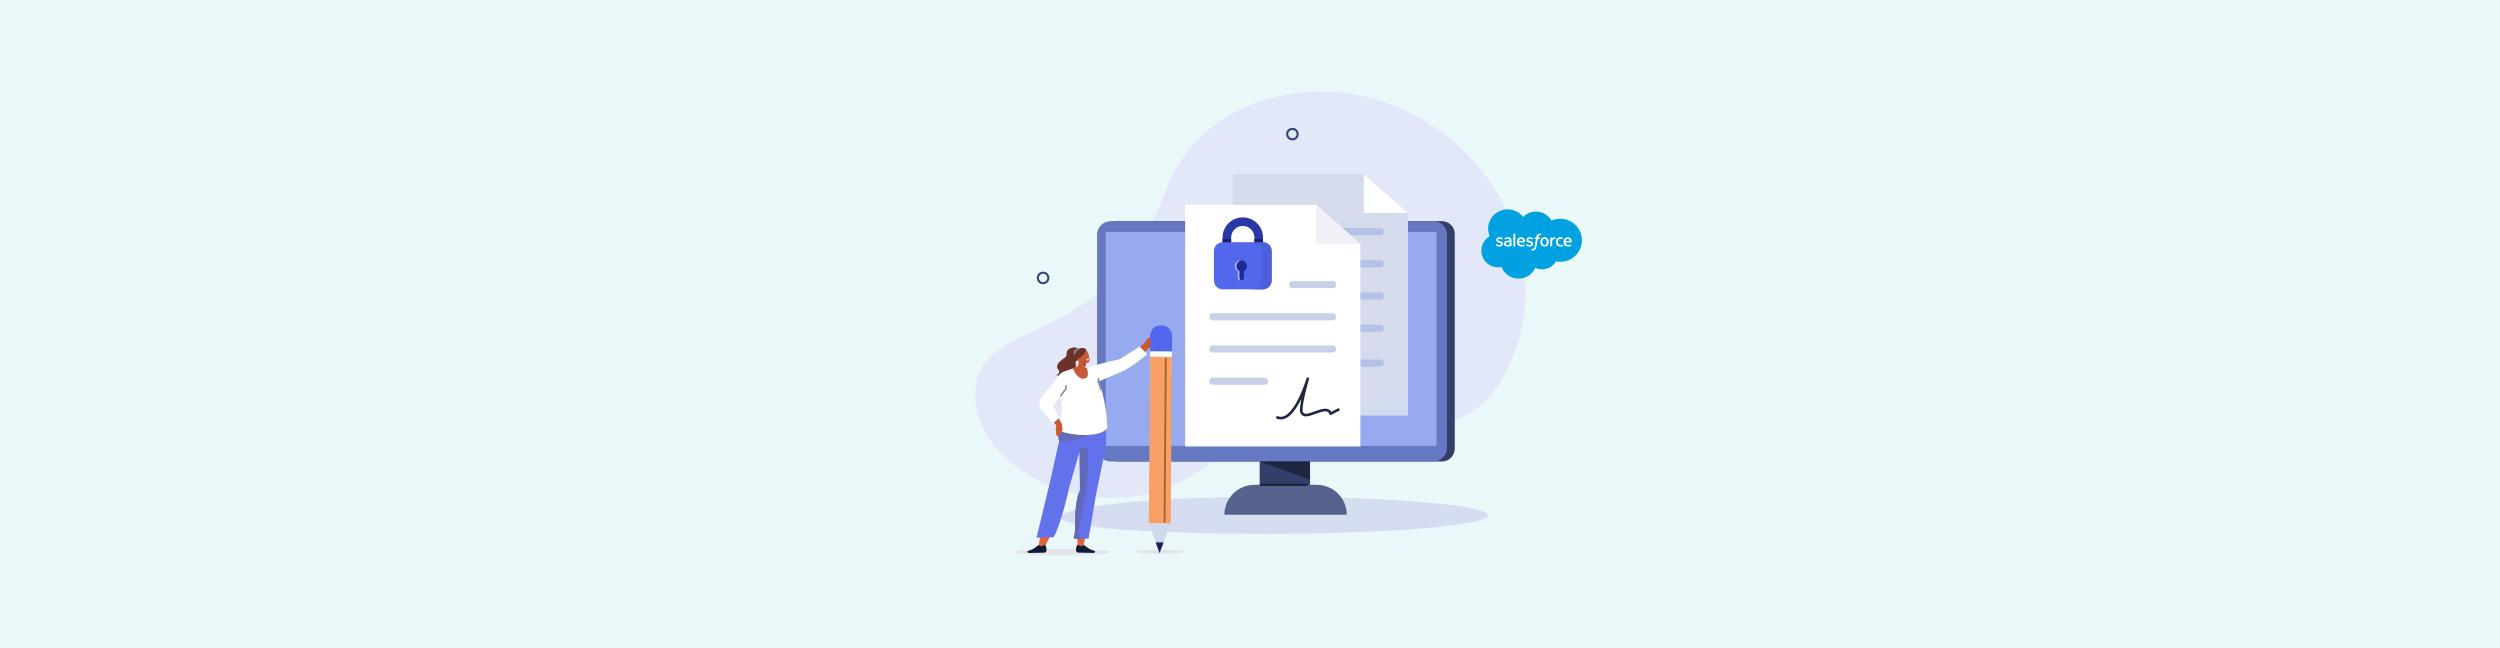 <svg width="4096" height="1061" viewBox="0 0 4096 1061" fill="none" xmlns="http://www.w3.org/2000/svg">
<g id="HEADER SIGN 2">
<rect width="4096" height="1061" fill="#EBF8FA"/>
<g id="Group 56">
<g id="uuid-0f07d4e5-b548-455d-a9be-fbc55e2ec3de" clip-path="url(#clip0_260_1782)">
<path id="Vector" d="M2491.9 543.323C2543.48 306.881 2305.12 93.645 2072.99 163.445C2003.02 184.484 1940.07 229.991 1907.14 318.645C1805.82 591.422 1595.22 506.299 1598.03 651.206C1600.83 796.113 1889.49 910.492 2032.4 701.868C2136.85 549.378 2334.13 811.743 2456.32 628.09C2471.99 604.539 2486.81 566.66 2491.9 543.329V543.323Z" fill="#E3E8F9"/>
<path id="Vector_2" d="M2117.48 228.305C2122.22 228.305 2126.06 224.469 2126.06 219.738C2126.06 215.006 2122.22 211.17 2117.48 211.17C2112.74 211.17 2108.89 215.006 2108.89 219.738C2108.89 224.469 2112.74 228.305 2117.48 228.305Z" stroke="#2D4973" stroke-width="3.46" stroke-miterlimit="10" stroke-linecap="round"/>
<path id="Vector_3" d="M1712.21 463.316C1716.6 461.537 1718.72 456.541 1716.94 452.157C1715.16 447.772 1710.15 445.659 1705.76 447.438C1701.37 449.217 1699.25 454.213 1701.03 458.597C1702.81 462.982 1707.82 465.094 1712.21 463.316Z" stroke="#2D4973" stroke-width="3.46" stroke-miterlimit="10" stroke-linecap="round"/>
<path id="Vector_4" d="M2437.47 844.229C2437.47 860.99 2276.64 874.582 2078.24 874.582C1879.85 874.582 1737.74 864.284 1737.74 847.517C1737.74 830.756 1879.85 813.876 2078.24 813.876C2276.64 813.876 2437.47 827.463 2437.47 844.229Z" fill="#D7DDF0"/>
<g id="Group">
<g id="Group_2">
<path id="Vector_5" d="M2146.34 684.1H2063.86V832.199H2146.34V684.1Z" fill="#333E69"/>
<path id="Vector_6" d="M2206.54 843.386H2006.03C2006.03 816.304 2028.03 794.348 2055.16 794.348H2157.41C2184.54 794.348 2206.54 816.304 2206.54 843.386H2206.54Z" fill="#57628C"/>
</g>
<path id="Vector_7" d="M2362.43 756.118H1831.17C1819.56 756.118 1810.16 746.725 1810.16 735.141V383.285C1810.16 371.696 1819.57 362.308 1831.17 362.308H2362.43C2374.04 362.308 2383.44 371.701 2383.44 383.285V735.136C2383.44 746.725 2374.03 756.112 2362.43 756.112V756.118Z" fill="#333E69"/>
<g id="Group_3">
<path id="Vector_8" d="M1819.81 362.308H2348.36C2360.71 362.308 2370.73 372.313 2370.73 384.637V733.789C2370.73 746.113 2360.71 756.118 2348.36 756.118H1819.81C1807.46 756.118 1797.44 746.113 1797.44 733.789V384.637C1797.44 372.313 1807.46 362.308 1819.81 362.308Z" fill="#6778C2"/>
<path id="Vector_9" d="M2353.51 379.906H1811.63V730.513H2353.51V379.906Z" fill="#97AAF0"/>
</g>
<path id="Vector_10" d="M2063.86 756.118H2146.34V785.888L2063.86 756.118Z" fill="#1F2640"/>
<path id="Vector_11" d="M2065.52 794.348H2140.67" stroke="#1F2640" stroke-width="3.61" stroke-linecap="round" stroke-linejoin="round"/>
</g>
<g id="Group_4">
<g id="Group_5">
<path id="Vector_12" d="M2306.84 680.846H2019.79V284.971H2234.45L2306.84 348.852V680.846Z" fill="#D3DBED"/>
<path id="Vector_13" d="M2234.45 285.644V348.852H2306.84L2234.45 285.644Z" fill="white"/>
<path id="Vector_14" d="M2261.65 385.237H2064.97C2061.77 385.237 2059.16 382.623 2059.16 379.437C2059.16 376.245 2061.77 373.637 2064.97 373.637H2261.65C2264.85 373.637 2267.46 376.251 2267.46 379.437C2267.46 382.628 2264.85 385.237 2261.65 385.237Z" fill="#B6C1E6"/>
<path id="Vector_15" d="M2261.65 438.015H2064.97C2061.77 438.015 2059.16 435.401 2059.16 432.215C2059.16 429.024 2061.77 426.415 2064.97 426.415H2261.65C2264.85 426.415 2267.46 429.029 2267.46 432.215C2267.46 435.407 2264.85 438.015 2261.65 438.015Z" fill="#B6C1E6"/>
<path id="Vector_16" d="M2261.65 490.8H2064.97C2061.77 490.8 2059.16 488.185 2059.16 484.999C2059.16 481.808 2061.77 479.199 2064.97 479.199H2261.65C2264.85 479.199 2267.46 481.814 2267.46 484.999C2267.46 488.191 2264.85 490.8 2261.65 490.8Z" fill="#B6C1E6"/>
<path id="Vector_17" d="M2261.65 543.584H2064.97C2061.77 543.584 2059.16 540.969 2059.16 537.784C2059.16 534.592 2061.77 531.983 2064.97 531.983H2261.65C2264.85 531.983 2267.46 534.598 2267.46 537.784C2267.46 540.975 2264.85 543.584 2261.65 543.584Z" fill="#B6C1E6"/>
<path id="Vector_18" d="M2261.65 600.635H2194.88C2191.68 600.635 2189.07 598.02 2189.07 594.829C2189.07 591.637 2191.68 589.029 2194.88 589.029H2261.65C2264.85 589.029 2267.46 591.643 2267.46 594.834C2267.46 598.026 2264.85 600.635 2261.65 600.635Z" fill="#B6C1E6"/>
</g>
<path id="Vector_19" d="M2228.82 731.537H1941.77V335.667H2156.43L2228.82 399.548V731.537Z" fill="white"/>
<path id="Vector_20" d="M2156.43 336.335V399.548H2228.82L2156.43 336.335Z" fill="#EFF1F7"/>
<path id="Vector_21" d="M2183.63 472.069H2117.69C2114.49 472.069 2111.88 469.455 2111.88 466.269C2111.88 463.078 2114.49 460.469 2117.69 460.469H2183.63C2186.83 460.469 2189.44 463.083 2189.44 466.269C2189.44 469.461 2186.83 472.069 2183.63 472.069Z" fill="#C8CFE6"/>
<path id="Vector_22" d="M2183.63 524.848H1986.95C1983.75 524.848 1981.14 522.234 1981.14 519.048C1981.14 515.856 1983.75 513.248 1986.95 513.248H2183.63C2186.83 513.248 2189.44 515.862 2189.44 519.048C2189.44 522.239 2186.83 524.848 2183.63 524.848Z" fill="#C8CFE6"/>
<path id="Vector_23" d="M2183.63 577.632H1986.95C1983.75 577.632 1981.14 575.018 1981.14 571.832C1981.14 568.64 1983.75 566.032 1986.95 566.032H2183.63C2186.83 566.032 2189.44 568.646 2189.44 571.832C2189.44 575.023 2186.83 577.632 2183.63 577.632Z" fill="#C8CFE6"/>
<path id="Vector_24" d="M2072.08 630.416H1986.96C1983.76 630.416 1981.14 627.802 1981.14 624.616C1981.14 621.424 1983.76 618.816 1986.96 618.816H2072.08C2075.28 618.816 2077.89 621.43 2077.89 624.616C2077.89 627.807 2075.28 630.416 2072.08 630.416Z" fill="#C8CFE6"/>
<path id="Vector_25" d="M2092.86 683.959C2120.8 694.835 2142.6 620.593 2142.6 620.593C2142.6 620.593 2127.91 669.772 2133.12 676.868C2138.33 683.964 2147.81 677.813 2163.44 673.083C2179.08 668.352 2180.02 677.813 2180.02 677.813L2192.81 671.193" stroke="#1F2640" stroke-width="4.34" stroke-linecap="round" stroke-linejoin="round"/>
<g id="Group_6">
<path id="Vector_26" d="M2017.13 410.91V389.187C2017.13 378.707 2025.68 370.179 2036.18 370.179C2046.67 370.179 2055.22 378.707 2055.22 389.187V410.91H2069.31V389.187C2069.31 370.949 2054.45 356.106 2036.18 356.106C2017.9 356.106 2003.04 370.943 2003.04 389.181V410.905H2017.13V410.91Z" fill="#2A38A7"/>
<path id="Vector_27" d="M2003.26 396.832H2069.08C2077.04 396.832 2083.49 403.277 2083.49 411.21V459.671C2083.49 467.61 2077.03 474.05 2069.08 474.05H2003.26C1995.31 474.05 1988.86 467.605 1988.86 459.671V411.21C1988.86 403.271 1995.32 396.832 2003.26 396.832Z" fill="#5267EB"/>
<path id="Vector_28" d="M2069.08 396.832H2051.91C2059.87 396.832 2066.32 403.271 2066.32 411.21V459.671C2066.32 467.616 2059.86 474.05 2051.91 474.05H2069.08C2077.04 474.05 2083.49 467.61 2083.49 459.671V411.21C2083.49 403.265 2077.04 396.832 2069.08 396.832Z" fill="#4D60DB"/>
<path id="Vector_29" d="M2023.25 436.103C2023.25 430.699 2027.64 426.313 2033.06 426.313C2038.48 426.313 2042.87 430.693 2042.87 436.103C2042.87 441.512 2038.48 445.892 2033.06 445.892C2027.64 445.892 2023.25 441.512 2023.25 436.103Z" fill="#1D2B96"/>
<path id="Vector_30" d="M2033.06 433.749C2035.79 433.749 2038.02 435.978 2038.02 438.706V455.025C2038.02 457.753 2035.79 459.982 2033.06 459.982C2030.32 459.982 2028.09 457.753 2028.09 455.025V438.706C2028.09 435.978 2030.32 433.749 2033.06 433.749Z" fill="#1D2B96"/>
<path id="Vector_31" d="M2030.79 455.025V444.529C2027.9 442.825 2025.95 439.696 2025.95 436.097C2025.95 431.208 2029.55 427.168 2034.24 426.438C2033.75 426.359 2033.24 426.308 2032.73 426.308C2027.31 426.308 2022.92 430.687 2022.92 436.097C2022.92 439.69 2024.86 442.825 2027.76 444.529V455.025C2027.76 457.753 2029.99 459.982 2032.73 459.982C2033.25 459.982 2033.76 459.898 2034.24 459.745C2032.24 459.1 2030.79 457.227 2030.79 455.025H2030.79Z" fill="#A3B0FF"/>
<path id="Vector_32" d="M2017.13 391.807H2003.04V396.832H2017.13V391.807Z" fill="#162070"/>
<path id="Vector_33" d="M2069.31 391.807H2055.21V396.832H2069.31V391.807Z" fill="#162070"/>
</g>
</g>
<path id="Vector_34" fill-rule="evenodd" clip-rule="evenodd" d="M1778.01 605.439C1778.01 605.439 1782.31 601.478 1795.43 598.026C1812.01 593.663 1833.93 587.874 1838.21 588.802C1842.49 589.73 1837.54 609.089 1837.54 609.089L1795.78 626.693L1778 605.439H1778.01Z" fill="white"/>
<path id="Vector_35" fill-rule="evenodd" clip-rule="evenodd" d="M1819.79 904.619C1819.79 907.59 1784.46 910 1740.89 910C1697.32 910 1661.99 907.59 1661.99 904.619C1661.99 901.648 1697.32 899.237 1740.9 899.237C1784.47 899.237 1819.79 901.648 1819.79 904.619H1819.79Z" fill="#E3E5EB"/>
<path id="Vector_36" d="M1941.28 903.94C1941.28 905.739 1922.45 907.199 1899.22 907.199C1876 907.199 1857.17 905.739 1857.17 903.94C1857.17 902.14 1876 900.68 1899.22 900.68C1922.45 900.68 1941.28 902.14 1941.28 903.94Z" fill="#E3E5EB"/>
<path id="Vector_37" fill-rule="evenodd" clip-rule="evenodd" d="M1735.31 610C1735.56 608.528 1735.03 607.051 1734.1 605.88C1726.54 596.39 1741.2 588.847 1745.43 585.469C1749.85 581.944 1744.17 574.265 1753.76 570.61C1763.35 566.96 1766.71 571.917 1767.17 571.741C1767.84 571.492 1766.37 581.186 1766.37 581.186C1766.37 581.186 1761.59 582.951 1762.08 592.644C1762.58 602.338 1765.36 607.272 1759.68 615.149C1754.01 623.02 1729.79 614.176 1729.79 614.176C1733.74 613.966 1734.98 611.856 1735.31 609.994V610Z" fill="#6B3328"/>
<path id="Vector_38" fill-rule="evenodd" clip-rule="evenodd" d="M1765.6 894.784C1765.6 894.784 1760.8 832.001 1773.45 805.994L1779.39 720.904L1808.77 731.718L1775.06 895.299L1765.6 894.784Z" fill="#E3633D"/>
<path id="Vector_39" fill-rule="evenodd" clip-rule="evenodd" d="M1711.68 896.023L1721.51 876.495L1705.17 872.081L1701.4 896.663L1711.68 896.023Z" fill="#E3633D"/>
<path id="Vector_40" fill-rule="evenodd" clip-rule="evenodd" d="M1771.01 732.385L1752.12 797.336C1752.12 797.336 1738.17 861.607 1726.02 880.207L1698.27 880.784L1719.21 794.252L1735.39 722.273L1771.01 732.391V732.385Z" fill="#6372EA"/>
<path id="Vector_41" fill-rule="evenodd" clip-rule="evenodd" d="M1775.36 892.549L1783.58 898.524C1785.2 900.001 1794.02 902.87 1794.02 902.87C1794.9 904.703 1793.18 905.671 1791.72 905.914L1765.7 905.371C1765.7 905.371 1759.69 904.126 1765.02 892.56C1769.75 894.648 1774.13 896.142 1775.36 892.549Z" fill="#101C33"/>
<path id="Vector_42" fill-rule="evenodd" clip-rule="evenodd" d="M1702.18 892.639L1693.96 898.615C1692.34 900.092 1683.52 902.961 1683.52 902.961C1682.64 904.794 1684.36 905.762 1685.82 906.005L1711.84 905.462C1711.84 905.462 1717.85 904.217 1712.52 892.65C1707.79 894.739 1703.41 896.232 1702.18 892.639Z" fill="#101C33"/>
<path id="Vector_43" fill-rule="evenodd" clip-rule="evenodd" d="M1811.77 731.938L1795.81 809.796L1783.55 882.391H1759.27C1759.27 882.391 1762.09 869.297 1761.76 865.138C1761.43 860.985 1760.33 821.572 1769.56 803.436L1768.83 729.59L1811.77 731.938Z" fill="#6372EA"/>
<path id="Vector_44" fill-rule="evenodd" clip-rule="evenodd" d="M1769.35 803.436L1768.62 729.59L1783 730.377L1781.83 774.005C1781.93 784.083 1781.02 798.145 1778.54 808.099C1773.62 827.774 1768.19 865.885 1767.35 869.224C1764.54 880.445 1773.43 882.386 1773.43 882.386H1759.05C1759.05 882.386 1761.88 869.292 1761.54 865.132C1761.21 860.979 1760.11 821.566 1769.34 803.43L1769.35 803.436Z" fill="#606AB8"/>
<path id="Vector_45" d="M1842.68 587.189C1856.03 577.943 1859.94 573.976 1873.13 564.379L1884.38 568.244C1860.79 591.456 1856.94 600.725 1843.38 604.579C1830.92 596.255 1840.08 590.007 1842.68 587.189Z" fill="#C95836"/>
<path id="Vector_46" fill-rule="evenodd" clip-rule="evenodd" d="M1749.62 671.26L1806.23 675.567C1815.45 678.945 1811.77 731.944 1811.77 731.944L1774.54 733.664C1757.24 733.302 1736.78 746.843 1734.63 718.075C1732.17 685.192 1749.62 671.26 1749.62 671.26Z" fill="#6372EA"/>
<path id="Vector_47" fill-rule="evenodd" clip-rule="evenodd" d="M1735.3 721.945C1735.3 721.945 1771.68 725.527 1783.91 709.06L1733.55 704.743C1733.55 704.743 1733.03 716.202 1735.31 721.945H1735.3Z" fill="#606AB8"/>
<path id="Vector_48" fill-rule="evenodd" clip-rule="evenodd" d="M1789.95 603.928L1769.15 601.5L1763.45 601.721L1741.78 609.264C1734.48 612.869 1731.09 621.334 1733.88 629.001L1739.18 653.758C1740.99 675.493 1736.91 692.215 1731.62 704.743C1762.35 716.134 1804.58 715.574 1814.28 701.506C1812.64 663.038 1804.91 628.69 1789.95 603.933V603.928Z" fill="white"/>
<path id="Vector_49" fill-rule="evenodd" clip-rule="evenodd" d="M1779.38 590.602C1779.38 590.602 1778.3 598.773 1777.39 605.54C1777.15 607.346 1775.96 608.873 1774.29 609.547C1772.62 610.22 1770.71 609.926 1769.3 608.783C1768.85 608.409 1768.4 608.042 1767.97 607.696C1766.05 606.129 1765.19 603.583 1765.78 601.161C1767.28 594.947 1769.99 583.636 1769.99 583.636L1779.38 590.607L1779.38 590.602Z" fill="#C95836"/>
<path id="Vector_50" fill-rule="evenodd" clip-rule="evenodd" d="M1779.17 595.095L1778.14 599.95L1774.07 595.1L1779.17 595.095Z" fill="#873B24"/>
<path id="Vector_51" d="M1780.5 602.881C1780.5 602.881 1787.31 619.716 1775.73 620.457C1764.16 621.198 1757.82 603.696 1757.82 603.696L1766.28 599.944L1780.5 602.881H1780.5Z" fill="#C95836"/>
<path id="Vector_52" fill-rule="evenodd" clip-rule="evenodd" d="M1765.83 581.831C1765.06 579.545 1766.27 577.06 1768.54 576.291C1770.96 575.465 1774.01 574.429 1776.42 573.603C1778.69 572.833 1780.81 574.208 1781.92 576.347C1783.24 578.877 1784.7 584.552 1785.26 588.796C1785.58 591.19 1784.52 593.861 1782.25 594.631C1779.83 595.457 1771.8 595.598 1769.63 591.467C1767.97 588.327 1766.97 585.192 1765.83 581.825L1765.83 581.831Z" fill="#C95836"/>
<path id="Vector_53" fill-rule="evenodd" clip-rule="evenodd" d="M1759.05 593.024C1759.05 593.024 1759.11 580.625 1762.07 576.596C1766.06 571.175 1772.05 567.559 1780.05 572.273C1780.05 572.273 1777.22 582.317 1762.07 592.644L1759.05 593.024H1759.05Z" fill="#6B3328"/>
<path id="Vector_54" fill-rule="evenodd" clip-rule="evenodd" d="M1766.38 591.779C1767.61 593.329 1769.64 593.754 1770.91 592.729C1772.18 591.705 1772.21 589.617 1770.98 588.067C1769.75 586.516 1767.72 586.092 1766.45 587.116C1765.18 588.14 1765.15 590.228 1766.38 591.779Z" fill="#C95836"/>
<path id="Vector_55" fill-rule="evenodd" clip-rule="evenodd" d="M1783.76 587.393L1779.79 588.655C1779.79 588.655 1780.73 591.36 1782.57 590.528C1784.4 589.696 1783.76 587.393 1783.76 587.393Z" fill="white"/>
<path id="Vector_56" fill-rule="evenodd" clip-rule="evenodd" d="M1719.05 668.086L1747.72 634.971C1753.96 628.758 1753.15 618.442 1746 613.287C1743.18 611.256 1739.26 611.856 1737.18 614.634L1709.04 650.301L1719.04 668.086H1719.05Z" fill="#C95836"/>
<path id="Vector_57" fill-rule="evenodd" clip-rule="evenodd" d="M1712.35 647.579C1705.72 651.981 1702.76 659.394 1706.95 667.611L1735.17 702.757L1739.78 694.585L1723.1 665.104L1712.35 647.585V647.579Z" fill="#C95836"/>
<path id="Vector_58" d="M1739.75 694.642L1740.83 702.774C1741.05 704.398 1740.68 706.05 1739.78 707.419L1736.15 712.982C1734.88 714.923 1732.06 714.996 1730.69 713.135L1729.9 702.836C1729.73 700.567 1730.46 698.156 1731.95 696.096L1734.42 692.667L1739.74 694.636L1739.75 694.642Z" fill="#C95836"/>
<path id="Vector_59" d="M1766.84 571.945C1766.84 571.945 1761.58 571.622 1760.5 579.047" stroke="#8B939C" stroke-width="2.8" stroke-linecap="round" stroke-linejoin="round"/>
<path id="Vector_60" fill-rule="evenodd" clip-rule="evenodd" d="M1755.36 628.809L1729.01 659.473L1725.51 664.459L1735.25 684.773L1724.77 693.873L1704.91 669.32C1704.91 669.32 1699.44 659.258 1707.29 649.627C1715.14 639.996 1736.45 613.457 1736.45 613.457L1750.09 608.715L1755.37 628.809H1755.36Z" fill="white"/>
<path id="Vector_61" d="M1737.88 648.354L1746.88 636.262L1746.22 632.17" stroke="#8B939C" stroke-width="2.8" stroke-linecap="round" stroke-linejoin="round"/>
<path id="Vector_62" d="M1873.13 564.385L1879.45 555.733C1880.71 554.001 1882.55 552.785 1884.64 552.298L1893.09 550.329C1896.04 549.644 1898.76 552.111 1898.37 555.105L1889.81 565.534C1887.92 567.837 1885.06 569.449 1881.79 570.049L1876.36 571.051L1873.12 564.391L1873.13 564.385Z" fill="#C95836"/>
<path id="Vector_63" d="M1834.7 593.946C1834.7 593.946 1827.16 613.463 1837.2 609.236C1855.08 601.704 1879.8 580.139 1879.8 580.139L1867.05 567.978L1830.64 590.986L1834.7 593.94V593.946Z" fill="white"/>
<g id="Group_7">
<path id="Vector_64" fill-rule="evenodd" clip-rule="evenodd" d="M1920.3 575.855L1884.44 575.634L1884.51 549.91C1884.58 540.483 1892.12 532.968 1901.35 533.121L1903.78 533.16C1913.01 533.313 1920.44 541.077 1920.37 550.504L1920.3 575.855H1920.3Z" fill="#5267EB"/>
<path id="Vector_65" fill-rule="evenodd" clip-rule="evenodd" d="M1919.93 609.62L1884.07 608.308L1884.34 575.742L1920.19 575.963L1919.93 609.62Z" fill="white"/>
<path id="Vector_66" fill-rule="evenodd" clip-rule="evenodd" d="M1918.07 857.895L1882.21 857.301L1884.26 584.241L1920.11 584.835L1918.07 857.895Z" fill="#F9A066"/>
<path id="Vector_67" fill-rule="evenodd" clip-rule="evenodd" d="M1882.21 857.301L1899.78 906.248L1918.07 857.895L1882.21 857.301Z" fill="#D1D8EB"/>
<path id="Vector_68" fill-rule="evenodd" clip-rule="evenodd" d="M1893.47 888.661L1899.78 906.248L1906.43 888.667L1893.47 888.661Z" fill="#1C1F59"/>
<path id="Vector_69" d="M1908.02 854.692L1910.02 587.704" stroke="#A36136" stroke-width="3.02" stroke-linecap="round" stroke-linejoin="round"/>
</g>
<path id="Vector_70" d="M1800.07 620.479L1799.21 624.576L1803.74 638.089" stroke="#8B939C" stroke-width="2.8" stroke-linecap="round" stroke-linejoin="round"/>
</g>
</g>
<g id="Group 47298">
<g id="Salesforce logo" clip-path="url(#clip1_260_1782)">
<path id="Vector_71" d="M2495.62 355.451C2500.93 350.006 2508.33 346.628 2516.51 346.628C2527.38 346.628 2536.87 352.593 2541.92 361.449C2546.31 359.519 2551.17 358.446 2556.28 358.446C2575.89 358.446 2591.79 374.225 2591.79 393.688C2591.79 413.154 2575.89 428.933 2556.28 428.933C2553.93 428.934 2551.59 428.705 2549.29 428.247C2544.84 436.055 2536.36 441.33 2526.63 441.33C2522.56 441.33 2518.71 440.404 2515.28 438.758C2510.77 449.195 2500.26 456.514 2488.01 456.514C2475.26 456.514 2464.39 448.574 2460.22 437.44C2458.4 437.821 2456.51 438.02 2454.57 438.02C2439.39 438.02 2427.08 425.784 2427.08 410.688C2427.08 400.572 2432.61 391.74 2440.83 387.014C2439.13 383.184 2438.19 378.957 2438.19 374.513C2438.19 357.153 2452.52 343.08 2470.19 343.08C2480.56 343.08 2489.78 347.932 2495.62 355.451" fill="#00A1E0"/>
<path id="Vector_72" d="M2450.94 401.905C2450.84 402.17 2450.98 402.225 2451.01 402.272C2451.32 402.493 2451.63 402.653 2451.95 402.83C2453.63 403.707 2455.22 403.964 2456.88 403.964C2460.25 403.964 2462.35 402.195 2462.35 399.349V399.294C2462.35 396.662 2459.98 395.706 2457.76 395.016L2457.47 394.923C2455.8 394.388 2454.35 393.926 2454.35 392.841V392.783C2454.35 391.855 2455.2 391.172 2456.51 391.172C2457.96 391.172 2459.69 391.648 2460.8 392.252C2460.8 392.252 2461.13 392.46 2461.25 392.149C2461.31 391.982 2461.88 390.491 2461.93 390.329C2462 390.154 2461.89 390.025 2461.77 389.955C2460.5 389.196 2458.75 388.677 2456.93 388.677L2456.59 388.679C2453.5 388.679 2451.34 390.516 2451.34 393.15V393.206C2451.34 395.983 2453.72 396.883 2455.95 397.511L2456.31 397.62C2457.94 398.111 2459.34 398.534 2459.34 399.661V399.716C2459.34 400.746 2458.43 401.512 2456.96 401.512C2456.39 401.512 2454.57 401.501 2452.61 400.279C2452.37 400.143 2452.23 400.044 2452.05 399.935C2451.95 399.875 2451.71 399.771 2451.61 400.085L2450.94 401.905V401.905ZM2500.4 401.905C2500.3 402.17 2500.44 402.225 2500.47 402.272C2500.78 402.493 2501.1 402.653 2501.41 402.83C2503.09 403.707 2504.68 403.964 2506.34 403.964C2509.72 403.964 2511.82 402.195 2511.82 399.349V399.294C2511.82 396.662 2509.45 395.706 2507.23 395.016L2506.94 394.923C2505.26 394.388 2503.82 393.926 2503.82 392.841V392.783C2503.82 391.855 2504.66 391.172 2505.97 391.172C2507.43 391.172 2509.15 391.648 2510.26 392.252C2510.26 392.252 2510.59 392.46 2510.71 392.149C2510.78 391.982 2511.34 390.491 2511.4 390.329C2511.46 390.154 2511.35 390.025 2511.23 389.955C2509.96 389.196 2508.21 388.677 2506.39 388.677L2506.06 388.679C2502.96 388.679 2500.8 390.516 2500.8 393.15V393.206C2500.8 395.983 2503.19 396.883 2505.42 397.511L2505.78 397.62C2507.4 398.111 2508.81 398.534 2508.81 399.661V399.716C2508.81 400.746 2507.89 401.512 2506.42 401.512C2505.85 401.512 2504.04 401.501 2502.07 400.279C2501.83 400.143 2501.69 400.048 2501.52 399.935C2501.45 399.896 2501.17 399.788 2501.07 400.085L2500.4 401.905V401.905ZM2534.17 396.329C2534.17 397.938 2533.87 399.205 2533.26 400.101C2532.67 400.988 2531.77 401.419 2530.52 401.419C2529.26 401.419 2528.37 400.99 2527.79 400.101C2527.19 399.208 2526.89 397.938 2526.89 396.329C2526.89 394.722 2527.19 393.457 2527.79 392.571C2528.37 391.693 2529.26 391.266 2530.52 391.266C2531.77 391.266 2532.67 391.693 2533.27 392.571C2533.87 393.457 2534.17 394.722 2534.17 396.329H2534.17ZM2536.99 393.346C2536.71 392.425 2536.28 391.612 2535.71 390.936C2535.13 390.257 2534.41 389.712 2533.54 389.316C2532.68 388.921 2531.66 388.72 2530.52 388.72C2529.37 388.72 2528.36 388.921 2527.5 389.316C2526.63 389.712 2525.9 390.257 2525.33 390.936C2524.75 391.615 2524.32 392.427 2524.04 393.346C2523.77 394.263 2523.63 395.265 2523.63 396.329C2523.63 397.393 2523.77 398.397 2524.04 399.312C2524.32 400.23 2524.75 401.043 2525.33 401.722C2525.9 402.4 2526.63 402.943 2527.5 403.329C2528.36 403.714 2529.37 403.91 2530.52 403.91C2531.66 403.91 2532.68 403.714 2533.54 403.329C2534.4 402.943 2535.13 402.4 2535.71 401.722C2536.28 401.045 2536.71 400.233 2536.99 399.312C2537.27 398.395 2537.41 397.391 2537.41 396.329C2537.41 395.267 2537.27 394.263 2536.99 393.346" fill="white"/>
<path id="Vector_73" fill-rule="evenodd" clip-rule="evenodd" d="M2560.15 400.99C2560.06 400.72 2559.79 400.822 2559.79 400.822C2559.38 400.976 2558.95 401.119 2558.48 401.191C2558.01 401.263 2557.49 401.3 2556.93 401.3C2555.57 401.3 2554.48 400.9 2553.71 400.111C2552.93 399.321 2552.49 398.045 2552.5 396.318C2552.5 394.746 2552.89 393.564 2553.58 392.663C2554.27 391.767 2555.31 391.308 2556.71 391.308C2557.87 391.308 2558.76 391.44 2559.69 391.728C2559.69 391.728 2559.91 391.823 2560.02 391.537C2560.26 390.863 2560.45 390.38 2560.71 389.639C2560.78 389.429 2560.6 389.339 2560.54 389.314C2560.17 389.173 2559.31 388.944 2558.65 388.847C2558.04 388.755 2557.33 388.706 2556.54 388.706C2555.35 388.706 2554.3 388.905 2553.39 389.302C2552.49 389.697 2551.73 390.242 2551.12 390.92C2550.52 391.599 2550.06 392.412 2549.75 393.33C2549.44 394.247 2549.29 395.253 2549.29 396.318C2549.29 398.619 2549.92 400.48 2551.17 401.842C2552.42 403.209 2554.29 403.904 2556.73 403.904C2558.18 403.904 2559.66 403.615 2560.73 403.202C2560.73 403.202 2560.93 403.105 2560.84 402.872L2560.15 400.99V400.99ZM2565.09 394.788C2565.22 393.895 2565.47 393.151 2565.86 392.572C2566.44 391.692 2567.33 391.21 2568.59 391.21C2569.84 391.21 2570.67 391.695 2571.26 392.572C2571.66 393.151 2571.83 393.927 2571.89 394.788H2565.09V394.788ZM2574.58 392.824C2574.34 391.935 2573.75 391.037 2573.36 390.626C2572.74 389.975 2572.14 389.52 2571.55 389.266C2570.77 388.938 2569.83 388.721 2568.81 388.721C2567.62 388.721 2566.54 388.917 2565.66 389.324C2564.78 389.73 2564.04 390.284 2563.46 390.974C2562.88 391.662 2562.45 392.482 2562.17 393.412C2561.89 394.338 2561.75 395.347 2561.75 396.411C2561.75 397.494 2561.89 398.502 2562.18 399.41C2562.47 400.324 2562.94 401.13 2563.57 401.797C2564.19 402.469 2565 402.995 2565.97 403.362C2566.93 403.727 2568.09 403.916 2569.43 403.914C2572.19 403.905 2573.64 403.3 2574.24 402.974C2574.35 402.916 2574.45 402.815 2574.32 402.524L2573.7 400.804C2573.6 400.548 2573.34 400.643 2573.34 400.643C2572.65 400.892 2571.68 401.34 2569.42 401.335C2567.94 401.333 2566.84 400.903 2566.15 400.232C2565.45 399.544 2565.1 398.532 2565.04 397.106L2574.59 397.115C2574.59 397.115 2574.84 397.11 2574.87 396.87C2574.87 396.769 2575.19 394.94 2574.58 392.824V392.824ZM2488.63 394.788C2488.76 393.895 2489.01 393.151 2489.4 392.572C2489.98 391.692 2490.87 391.21 2492.13 391.21C2493.38 391.21 2494.21 391.695 2494.8 392.572C2495.2 393.151 2495.37 393.927 2495.43 394.788H2488.63ZM2498.12 392.824C2497.88 391.935 2497.29 391.037 2496.9 390.626C2496.28 389.975 2495.68 389.52 2495.09 389.266C2494.31 388.938 2493.37 388.721 2492.35 388.721C2491.16 388.721 2490.08 388.917 2489.2 389.324C2488.32 389.73 2487.58 390.284 2487 390.974C2486.42 391.662 2485.99 392.482 2485.71 393.412C2485.43 394.338 2485.29 395.347 2485.29 396.411C2485.29 397.494 2485.43 398.502 2485.72 399.41C2486.01 400.324 2486.48 401.13 2487.11 401.797C2487.73 402.469 2488.54 402.995 2489.51 403.362C2490.47 403.727 2491.63 403.916 2492.97 403.914C2495.73 403.905 2497.18 403.3 2497.78 402.974C2497.89 402.916 2497.99 402.815 2497.86 402.524L2497.24 400.804C2497.14 400.548 2496.88 400.643 2496.88 400.643C2496.19 400.892 2495.23 401.34 2492.96 401.335C2491.48 401.333 2490.38 400.903 2489.69 400.232C2488.99 399.544 2488.64 398.532 2488.58 397.106L2498.13 397.115C2498.13 397.115 2498.38 397.11 2498.41 396.87C2498.41 396.769 2498.73 394.94 2498.12 392.824" fill="white"/>
<path id="Vector_74" d="M2467.99 400.939C2467.62 400.646 2467.56 400.572 2467.44 400.382C2467.25 400.094 2467.15 399.683 2467.15 399.161C2467.15 398.335 2467.43 397.741 2468.01 397.342C2468 397.344 2468.83 396.638 2470.77 396.663C2472.14 396.682 2473.36 396.88 2473.36 396.88V401.151H2473.37C2473.37 401.151 2472.15 401.407 2470.79 401.488C2468.85 401.604 2467.98 400.936 2467.99 400.939H2467.99ZM2471.79 394.338C2471.4 394.311 2470.9 394.295 2470.3 394.295C2469.48 394.295 2468.69 394.396 2467.95 394.593C2467.2 394.789 2466.53 395.096 2465.95 395.502C2465.38 395.907 2464.9 396.437 2464.57 397.051C2464.23 397.67 2464.06 398.399 2464.06 399.217C2464.06 400.048 2464.2 400.77 2464.5 401.361C2464.79 401.954 2465.21 402.449 2465.74 402.829C2466.27 403.21 2466.93 403.49 2467.69 403.658C2468.43 403.827 2469.28 403.912 2470.21 403.912C2471.19 403.912 2472.17 403.834 2473.11 403.674C2474.05 403.517 2475.2 403.289 2475.52 403.217C2475.83 403.143 2476.19 403.049 2476.19 403.049C2476.42 402.991 2476.41 402.742 2476.41 402.742L2476.4 394.151C2476.4 392.268 2475.89 390.871 2474.88 390.005C2473.88 389.142 2472.4 388.706 2470.5 388.706C2469.78 388.706 2468.63 388.803 2467.94 388.939C2467.94 388.939 2465.85 389.336 2464.99 389.996C2464.99 389.996 2464.81 390.112 2464.91 390.37L2465.59 392.157C2465.67 392.388 2465.9 392.309 2465.9 392.309C2465.9 392.309 2465.97 392.282 2466.06 392.233C2467.89 391.25 2470.22 391.28 2470.22 391.28C2471.25 391.28 2472.04 391.483 2472.58 391.887C2473.1 392.279 2473.36 392.873 2473.36 394.124V394.521C2472.54 394.405 2471.79 394.338 2471.79 394.338" fill="white"/>
<path id="Vector_75" fill-rule="evenodd" clip-rule="evenodd" d="M2548.79 389.498C2548.87 389.286 2548.71 389.184 2548.65 389.161C2548.49 389.099 2547.68 388.93 2547.05 388.891C2545.85 388.82 2545.18 389.018 2544.59 389.281C2544 389.544 2543.34 389.969 2542.97 390.452V389.309C2542.97 389.15 2542.86 389.022 2542.7 389.022H2540.25C2540.09 389.022 2539.98 389.15 2539.98 389.309V403.32C2539.98 403.476 2540.11 403.606 2540.27 403.606H2542.78C2542.94 403.606 2543.07 403.476 2543.07 403.32V396.32C2543.07 395.38 2543.17 394.443 2543.38 393.854C2543.59 393.273 2543.87 392.806 2544.22 392.472C2544.57 392.139 2544.96 391.906 2545.4 391.774C2545.84 391.64 2546.33 391.597 2546.68 391.597C2547.18 391.597 2547.73 391.724 2547.73 391.724C2547.91 391.744 2548.01 391.633 2548.07 391.47C2548.24 391.04 2548.7 389.754 2548.79 389.498V389.498ZM2525.25 383.005C2524.94 382.912 2524.67 382.85 2524.31 382.783C2523.94 382.718 2523.5 382.686 2523.01 382.686C2521.28 382.686 2519.92 383.166 2518.97 384.113C2518.01 385.055 2517.37 386.488 2517.05 388.374L2516.93 389.009H2514.76C2514.76 389.009 2514.5 389 2514.44 389.282L2514.09 391.237C2514.06 391.422 2514.14 391.539 2514.4 391.539H2516.51L2514.37 403.295C2514.2 404.241 2514.01 405.019 2513.79 405.61C2513.58 406.192 2513.38 406.628 2513.13 406.947C2512.88 407.251 2512.65 407.478 2512.25 407.609C2511.93 407.718 2511.55 407.769 2511.13 407.769C2510.9 407.769 2510.59 407.732 2510.37 407.686C2510.14 407.642 2510.02 407.593 2509.85 407.522C2509.85 407.522 2509.6 407.429 2509.5 407.672C2509.43 407.873 2508.86 409.394 2508.8 409.581C2508.73 409.768 2508.82 409.913 2508.94 409.957C2509.23 410.054 2509.43 410.119 2509.82 410.209C2510.35 410.331 2510.8 410.338 2511.22 410.338C2512.09 410.338 2512.9 410.216 2513.56 409.98C2514.23 409.742 2514.81 409.329 2515.32 408.77C2515.88 408.166 2516.23 407.533 2516.56 406.667C2516.89 405.813 2517.18 404.751 2517.4 403.514L2519.55 391.539H2522.7C2522.7 391.539 2522.96 391.549 2523.02 391.265L2523.37 389.312C2523.4 389.125 2523.32 389.009 2523.06 389.009H2520.01C2520.03 388.942 2520.16 387.885 2520.51 386.89C2520.66 386.467 2520.95 386.123 2521.18 385.888C2521.42 385.657 2521.69 385.493 2521.98 385.399C2522.29 385.302 2522.63 385.255 2523.01 385.255C2523.29 385.255 2523.58 385.288 2523.79 385.332C2524.09 385.394 2524.2 385.426 2524.28 385.449C2524.59 385.542 2524.63 385.452 2524.7 385.304L2525.42 383.332C2525.5 383.12 2525.31 383.03 2525.25 383.005V383.005ZM2482.6 403.32C2482.6 403.477 2482.48 403.604 2482.32 403.604H2479.79C2479.63 403.604 2479.52 403.477 2479.52 403.32V383.273C2479.52 383.116 2479.63 382.989 2479.79 382.989H2482.32C2482.48 382.989 2482.6 383.116 2482.6 383.273V403.32Z" fill="white"/>
</g>
</g>
</g>
<defs>
<clipPath id="clip0_260_1782">
<rect width="901" height="760" fill="white" transform="translate(1598 150)"/>
</clipPath>
<clipPath id="clip1_260_1782">
<rect width="164.879" height="113.596" fill="white" transform="translate(2427 343)"/>
</clipPath>
</defs>
</svg>
